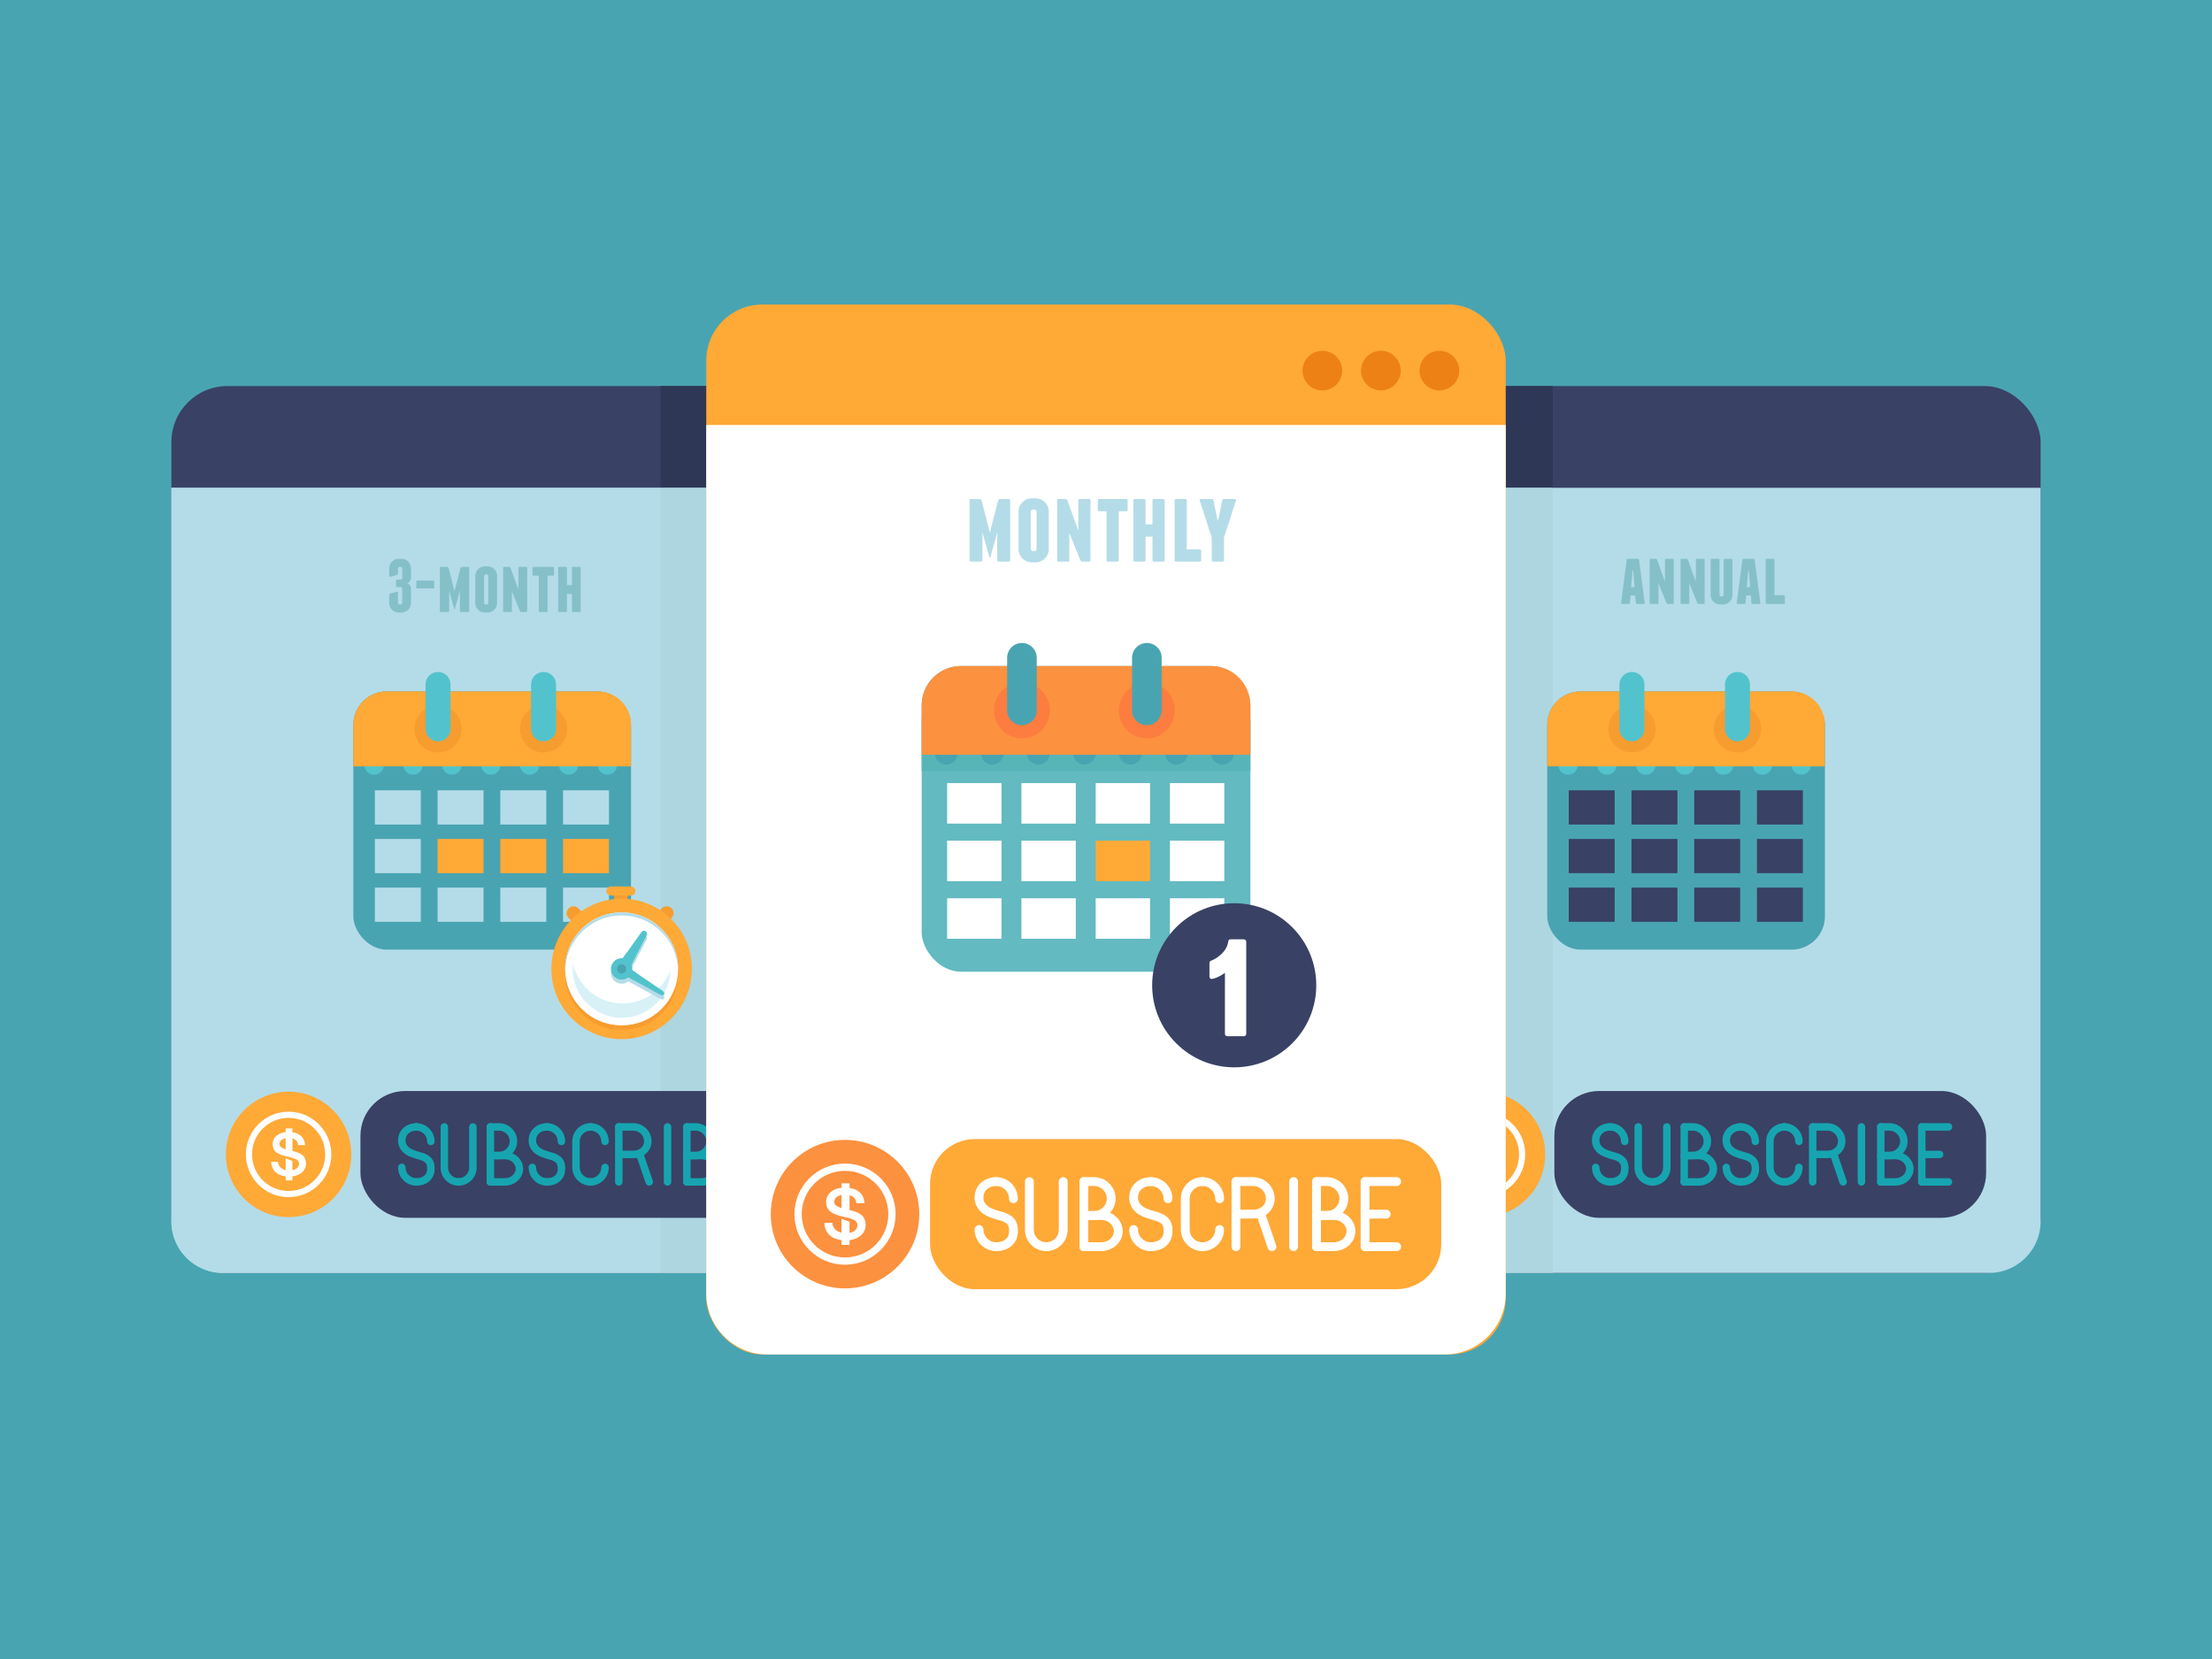 <?xml version="1.0" encoding="UTF-8"?><svg id="Layer_2" xmlns="http://www.w3.org/2000/svg" viewBox="0 0 6000 4500"><defs><style>.cls-1{fill:#f79c2f;}.cls-2{fill:#ed8115;}.cls-3{fill:#fc7d3f;}.cls-4{fill:#fff;}.cls-5{fill:#ffa937;}.cls-6{fill:#fc913f;}.cls-7{fill:#b4dce8;}.cls-8{fill:#add6e0;}.cls-9{fill:#d7f1f7;}.cls-10{fill:#16a5b0;}.cls-11{fill:#52c3cc;}.cls-12{fill:#85c0c9;}.cls-13{fill:#58b5b7;}.cls-14{fill:#63bac1;}.cls-15{fill:#49a4b1;}.cls-16{fill:#394165;}.cls-17{fill:#2e3756;}</style></defs><g id="ICONS"><g><rect class="cls-15" width="6000" height="4500"/><g><g><g><rect class="cls-16" x="3703.31" y="1047.19" width="1831.8" height="2405.62" rx="151.91" ry="151.91"/><path class="cls-17" d="M3842.95,3078.48h368.94V1047.19h-343.27c-90.92,0-165.31,74.39-165.31,165.31v1726.34c0,76.8,62.84,139.64,139.64,139.64Z"/><path class="cls-7" d="M3703.31,1323.17v1990c0,76.8,62.84,139.64,139.64,139.64h1552.52c76.8,0,139.64-62.84,139.64-139.64V1323.17h-1831.8Z"/><path class="cls-8" d="M3842.95,3452.81h368.94V1323.17h-508.58v1990c0,76.8,62.84,139.64,139.64,139.64Z"/><g><rect class="cls-15" x="4196.84" y="1875.36" width="753.25" height="700.52" rx="90.39" ry="90.39"/><g><path class="cls-11" d="M4226.97,2074.97c0,14.56,11.81,26.36,26.36,26.36s26.36-11.81,26.36-26.36v-11.3h-52.73v11.3Z"/><path class="cls-11" d="M4332.43,2074.97c0,14.56,11.81,26.36,26.36,26.36s26.36-11.81,26.36-26.36v-11.3h-52.73v11.3Z"/><path class="cls-11" d="M4437.88,2074.97c0,14.56,11.81,26.36,26.36,26.36s26.36-11.81,26.36-26.36v-11.3h-52.73v11.3Z"/><path class="cls-11" d="M4543.34,2074.97c0,14.56,11.81,26.36,26.36,26.36s26.36-11.81,26.36-26.36v-11.3h-52.73v11.3Z"/><path class="cls-11" d="M4648.79,2074.97c0,14.56,11.81,26.36,26.36,26.36s26.36-11.81,26.36-26.36v-11.3h-52.73v11.3Z"/><path class="cls-11" d="M4754.25,2074.97c0,14.56,11.81,26.36,26.36,26.36s26.36-11.81,26.36-26.36v-11.3h-52.73v11.3Z"/><path class="cls-11" d="M4859.7,2074.97c0,14.56,11.81,26.36,26.36,26.36s26.36-11.81,26.36-26.36v-11.3h-52.73v11.3Z"/></g><path class="cls-5" d="M4859.7,1875.36h-572.47c-49.92,0-90.39,40.47-90.39,90.39v112.99h753.25v-112.99c0-49.92-40.47-90.39-90.39-90.39Z"/><g><circle class="cls-1" cx="4426.58" cy="1977.05" r="64.03" transform="translate(-259.53 734.59) rotate(-9.22)"/><path class="cls-11" d="M4426.58,1822.64c-18.72,0-33.9,15.17-33.9,33.9v120.52c0,18.72,15.17,33.9,33.9,33.9s33.9-15.17,33.9-33.9v-120.52c0-18.72-15.18-33.9-33.9-33.9Z"/></g><g><circle class="cls-1" cx="4712.82" cy="1977.05" r="64.03"/><path class="cls-11" d="M4712.82,1822.64c-18.72,0-33.9,15.17-33.9,33.9v120.52c0,18.72,15.17,33.9,33.9,33.9s33.9-15.17,33.9-33.9v-120.52c0-18.72-15.18-33.9-33.9-33.9Z"/></g><g><g><rect class="cls-16" x="4255.22" y="2143.71" width="124.58" height="92.79"/><rect class="cls-16" x="4425.38" y="2143.71" width="124.58" height="92.79"/><rect class="cls-16" x="4595.54" y="2143.71" width="124.58" height="92.79"/><rect class="cls-16" x="4765.69" y="2143.71" width="124.58" height="92.79"/></g><g><rect class="cls-16" x="4255.22" y="2275.65" width="124.58" height="92.79"/><rect class="cls-16" x="4425.38" y="2275.65" width="124.58" height="92.79"/><rect class="cls-16" x="4595.54" y="2275.65" width="124.58" height="92.79"/><rect class="cls-16" x="4765.69" y="2275.65" width="124.58" height="92.79"/></g><g><rect class="cls-16" x="4255.22" y="2407.58" width="124.58" height="92.79"/><rect class="cls-16" x="4425.38" y="2407.58" width="124.58" height="92.79"/><rect class="cls-16" x="4595.54" y="2407.58" width="124.58" height="92.79"/><rect class="cls-16" x="4765.69" y="2407.58" width="124.58" height="92.79"/></g></g></g><g><g><circle class="cls-5" cx="4021.23" cy="3131.31" r="170.12"/><g><path class="cls-4" d="M4021.23,3015.43c-64,0-115.88,51.88-115.88,115.88s51.88,115.88,115.88,115.88,115.88-51.88,115.88-115.88-51.88-115.88-115.88-115.88Zm0,215.06c-54.77,0-99.18-44.4-99.18-99.18s44.4-99.18,99.18-99.18,99.18,44.4,99.18,99.18-44.4,99.18-99.18,99.18Z"/><g><path class="cls-10" d="M4049.77,3156.94c0-.08,0-.14,0-.21,0,.07,0,.14,0,.21Z"/><path class="cls-4" d="M4062,3136.3c-2.12-2.34-4.54-4.36-7.43-6.04-2.85-1.66-5.99-3.12-9.45-4.4-3.46-1.26-7.17-2.38-11.1-3.36-.8-.19-1.61-.42-2.4-.58v-33.87c9.33,2.4,14.5,8.41,15.52,18.06h18.61c-.21-5.63-1.41-10.64-3.61-15.08-2.19-4.46-5.21-8.2-9.1-11.24-3.88-3.02-8.54-5.35-13.97-6.93-2.37-.69-4.85-1.22-7.46-1.61v-10.49h-18.35v10.13c-3.53,.4-6.87,1.07-9.96,2.01-5.27,1.61-9.8,3.86-13.57,6.7-3.76,2.89-6.67,6.36-8.73,10.47-2.07,4.07-3.11,8.55-3.11,13.45,0,4.48,.7,8.42,2.17,11.86,1.29,3.03,3.18,5.78,5.66,8.22,.37,.53,.76,1.05,1.18,1.57,.05,.04,.13,.08,.18,.16-.43-.51-.85-1.04-1.22-1.62,.25,.29,.51,.53,.78,.76,2.94,2.66,6.65,4.92,11.13,6.82,4.4,1.84,9.57,3.47,15.5,4.83,.12,.03,.19,.06,.32,.07,6.44,1.43,11.96,2.76,16.52,3.99,.52,.17,1.02,.31,1.51,.44,3.88,1.14,7.12,2.34,9.72,3.62,2.91,1.47,5.04,3.2,6.4,5.2,1.31,1.96,2,4.37,2.05,7.21v.06h0v.48c0-.06,0-.17,0-.27-1.28,8.79-5.73,11.98-7.42,13.11-2.36,1.59-5.17,2.81-8.45,3.68-.76,.19-1.51,.37-2.29,.5v-25.26c-.84-.38-1.73-.75-2.64-1.11-4.33-1.76-9.56-3.71-15.71-5.86v31.93c-.61-.14-1.17-.3-1.77-.48-3.6-1-6.76-2.51-9.51-4.5-2.74-1.98-4.99-4.45-6.7-7.43-1.73-2.97-2.78-6.39-3.13-10.29h-18.24c.22,6.26,1.45,11.86,3.69,16.79,2.24,4.96,5.44,9.16,9.6,12.61,4.17,3.46,9.26,6.09,15.28,7.92,3.32,1.02,6.93,1.75,10.79,2.2v11.11h18.35v-11.02c3.47-.44,6.82-1.11,9.94-2.05,5.54-1.72,10.3-4.1,14.3-7.21,3.98-3.1,7.1-6.84,9.35-11.22,2.23-4.38,3.34-9.22,3.34-14.57,0-4.25-.57-7.95-1.73-11.17-1.16-3.18-2.78-5.96-4.82-8.32Zm-48.73-19c-1.17-.35-2.31-.72-3.33-1.09-3.24-1.16-5.84-2.39-7.82-3.71-1.99-1.34-3.42-2.77-4.3-4.32-.86-1.53-1.31-3.27-1.31-5.18,0-2.3,.57-4.44,1.69-6.43,1.14-1.98,2.77-3.68,4.88-5.11,2.14-1.45,4.71-2.59,7.75-3.38,.78-.21,1.61-.37,2.44-.57v29.78Z"/></g></g></g><rect class="cls-16" x="4216.1" y="2959.33" width="1171.21" height="343.97" rx="121.47" ry="121.47"/><g><g><path class="cls-10" d="M5212.75,3216.04c-5.58,0-10.11-4.53-10.11-10.11v-149.23c0-5.58,4.53-10.11,10.11-10.11s10.11,4.53,10.11,10.11v149.23c0,5.58-4.53,10.11-10.11,10.11Z"/><path class="cls-10" d="M5261.22,3141.42h-48.06c-5.58,0-10.11-4.53-10.11-10.11s4.53-10.11,10.11-10.11h48.06c5.58,0,10.11,4.53,10.11,10.11s-4.53,10.11-10.11,10.11Z"/><path class="cls-10" d="M5285.28,3066.81h-72.11c-5.58,0-10.11-4.53-10.11-10.11s4.53-10.11,10.11-10.11h72.11c5.58,0,10.11,4.53,10.11,10.11s-4.53,10.11-10.11,10.11Z"/><path class="cls-10" d="M5285.28,3216.04h-72.11c-5.58,0-10.11-4.53-10.11-10.11s4.53-10.11,10.11-10.11h72.11c5.58,0,10.11,4.53,10.11,10.11s-4.53,10.11-10.11,10.11Z"/></g><g><path class="cls-10" d="M4568.45,3216.04c-5.58,0-10.11-4.53-10.11-10.11v-149.23c0-5.58,4.53-10.11,10.11-10.11s10.11,4.53,10.11,10.11v149.23c0,5.58-4.53,10.11-10.11,10.11Z"/><path class="cls-10" d="M4591.87,3144.58h-23.42c-5.58,0-10.11-4.53-10.11-10.11s4.53-10.11,10.11-10.11h23.42c15.98,0,29.01-12.86,29.28-28.77-.27-15.91-13.31-28.77-29.28-28.77h-23.42c-5.58,0-10.11-4.53-10.11-10.11s4.53-10.11,10.11-10.11h23.42c26.67,0,48.49,21.2,49.47,47.64,.02,.28,.03,.56,.03,.84v1.02c0,.28-.01,.57-.03,.84-.99,26.43-22.8,47.64-49.47,47.64Z"/><path class="cls-10" d="M4608.06,3216.04h-39.61c-5.58,0-10.11-4.53-10.11-10.11s4.53-10.11,10.11-10.11h39.61c15.97,0,29-11.33,29.28-25.35-.28-14.34-13.17-25.93-28.98-25.93h-27.84c-5.58,0-10.11-4.53-10.11-10.11s4.53-10.11,10.11-10.11h27.84c26.5,0,48.18,19.95,49.17,44.84,.02,.28,.04,.57,.04,.86v.93c0,.3-.01,.59-.04,.88-1.03,24.54-22.83,44.21-49.47,44.21Z"/></g><g><path class="cls-10" d="M5101.55,3216.04c-5.58,0-10.11-4.53-10.11-10.11v-149.23c0-5.58,4.53-10.11,10.11-10.11s10.11,4.53,10.11,10.11v149.23c0,5.58-4.53,10.11-10.11,10.11Z"/><path class="cls-10" d="M5124.97,3144.58h-23.42c-5.58,0-10.11-4.53-10.11-10.11s4.53-10.11,10.11-10.11h23.42c15.98,0,29.01-12.86,29.28-28.77-.27-15.91-13.31-28.77-29.28-28.77h-23.42c-5.58,0-10.11-4.53-10.11-10.11s4.53-10.11,10.11-10.11h23.42c26.67,0,48.49,21.2,49.48,47.64,.02,.28,.03,.56,.03,.84v1.02c0,.28-.01,.57-.03,.84-.99,26.43-22.8,47.64-49.48,47.64Z"/><path class="cls-10" d="M5141.16,3216.04h-39.61c-5.58,0-10.11-4.53-10.11-10.11s4.53-10.11,10.11-10.11h39.61c15.97,0,29-11.33,29.28-25.35-.28-14.34-13.17-25.93-28.98-25.93h-27.84c-5.58,0-10.11-4.53-10.11-10.11s4.53-10.11,10.11-10.11h27.84c26.5,0,48.18,19.95,49.17,44.84,.02,.28,.04,.57,.04,.86v.93c0,.3-.01,.59-.04,.88-1.03,24.54-22.83,44.21-49.47,44.21Z"/></g><g><g><path class="cls-10" d="M4840.18,3216.04c-5.58,0-10.11-4.53-10.11-10.11s4.53-10.11,10.11-10.11c16.15,0,29.29-13.15,29.29-29.31,0-5.58,4.53-10.11,10.11-10.11s10.11,4.53,10.11,10.11c0,27.31-22.21,49.53-49.51,49.53Z"/><path class="cls-10" d="M4879.58,3106.21c-5.58,0-10.11-4.53-10.11-10.11,0-16.15-13.14-29.29-29.29-29.29-5.58,0-10.11-4.53-10.11-10.11s4.53-10.11,10.11-10.11c27.3,0,49.51,22.21,49.51,49.51,0,5.58-4.53,10.11-10.11,10.11Z"/></g><path class="cls-10" d="M4840.18,3216.04c-27.31,0-49.52-22.22-49.52-49.53v-70.41c0-27.3,22.22-49.51,49.52-49.51,5.58,0,10.11,4.53,10.11,10.11s-4.53,10.11-10.11,10.11c-16.16,0-29.3,13.14-29.3,29.29v70.41c0,16.16,13.14,29.31,29.3,29.31,5.58,0,10.11,4.53,10.11,10.11s-4.53,10.11-10.11,10.11Z"/></g><path class="cls-10" d="M5049.1,3216.04c-5.58,0-10.11-4.53-10.11-10.11v-149.23c0-5.58,4.53-10.11,10.11-10.11s10.11,4.53,10.11,10.11v149.23c0,5.58-4.53,10.11-10.11,10.11Z"/><g><path class="cls-10" d="M4999.46,3216.03c-4.2,0-8.13-2.64-9.57-6.84l-25.46-74.41c-1.81-5.28,1.01-11.03,6.29-12.84,5.28-1.81,11.03,1.01,12.84,6.29l25.46,74.41c1.81,5.28-1.01,11.03-6.29,12.84-1.08,.37-2.19,.55-3.27,.55Z"/><g><path class="cls-10" d="M4916.89,3216.03c-5.58,0-10.11-4.53-10.11-10.11v-149.22c0-5.58,4.53-10.11,10.11-10.11s10.11,4.53,10.11,10.11v149.22c0,5.58-4.53,10.11-10.11,10.11Z"/><path class="cls-10" d="M4956.3,3141.38h-37.27c-5.58,0-10.11-4.53-10.11-10.11s4.53-10.11,10.11-10.11h37.27c17.05,0,29.02-10.49,29.29-25.58-.28-15.91-13.31-28.77-29.29-28.77h-39.41c-5.58,0-10.11-4.53-10.11-10.11s4.53-10.11,10.11-10.11h39.41c26.67,0,48.48,21.19,49.48,47.62,.02,.28,.03,.57,.03,.85v1.03c0,.29-.01,.59-.04,.87-1,25.45-21.93,44.41-49.47,44.41Z"/></g></g><g><path class="cls-10" d="M4482.41,3216.04c-5.58,0-10.11-4.53-10.11-10.11s4.53-10.11,10.11-10.11c15.81,0,28.67-12.86,28.67-28.67v-110.44c0-5.58,4.53-10.11,10.11-10.11s10.11,4.53,10.11,10.11v110.44c0,26.96-21.93,48.9-48.89,48.9Z"/><path class="cls-10" d="M4482.41,3216.04c-26.96,0-48.89-21.93-48.89-48.9v-110.44c0-5.58,4.53-10.11,10.11-10.11s10.11,4.53,10.11,10.11v110.44c0,15.81,12.86,28.67,28.67,28.67,5.58,0,10.11,4.53,10.11,10.11s-4.53,10.11-10.11,10.11Z"/></g><g><path class="cls-10" d="M4407.09,3106.22c-5.58,0-10.11-4.53-10.11-10.11,0-16.16-13.14-29.3-29.29-29.3-5.58,0-10.11-4.53-10.11-10.11s4.53-10.11,10.11-10.11c27.3,0,49.51,22.21,49.51,49.52,0,5.58-4.53,10.11-10.11,10.11Z"/><path class="cls-10" d="M4367.69,3216.04c-27.31,0-49.52-22.21-49.52-49.51,0-5.58,4.53-10.11,10.11-10.11s10.11,4.53,10.11,10.11c0,16.15,13.14,29.29,29.3,29.29,5.58,0,10.11,4.53,10.11,10.11s-4.53,10.11-10.11,10.11Z"/><path class="cls-10" d="M4367.69,3216.04c-5.58,0-10.11-4.53-10.11-10.11s4.53-10.11,10.11-10.11c13.51,0,29.29-6.36,29.29-24.27,0-.37,.02-.74,.06-1.12,.31-3.13,.04-13.13-5.17-17.22-6.25-4.91-10.65-6.13-18.63-8.36-5.6-1.56-12.58-3.51-21.99-7.27-33.25-13.3-33.34-40.28-33.08-45.04,.18-26.22,21.4-45.95,49.52-45.95,5.58,0,10.11,4.53,10.11,10.11s-4.53,10.11-10.11,10.11c-17.25,0-29.3,10.71-29.3,26.06,0,.43,0,.56-.04,.95-.11,2.08-.15,16.76,20.41,24.99,8.39,3.36,14.51,5.06,19.91,6.57,8.73,2.43,16.27,4.54,25.69,11.93,14.06,11.04,13.21,30.53,12.84,34.75-.26,25.92-20.55,43.98-49.51,43.98Z"/></g><g><path class="cls-10" d="M4761.28,3106.22c-5.58,0-10.11-4.53-10.11-10.11,0-16.16-13.14-29.3-29.29-29.3-5.58,0-10.11-4.53-10.11-10.11s4.53-10.11,10.11-10.11c27.3,0,49.51,22.21,49.51,49.52,0,5.58-4.53,10.11-10.11,10.11Z"/><path class="cls-10" d="M4721.88,3216.04c-27.31,0-49.52-22.21-49.52-49.51,0-5.58,4.53-10.11,10.11-10.11s10.11,4.53,10.11,10.11c0,16.15,13.14,29.29,29.3,29.29,5.58,0,10.11,4.53,10.11,10.11s-4.53,10.11-10.11,10.11Z"/><path class="cls-10" d="M4721.88,3216.04c-5.58,0-10.11-4.53-10.11-10.11s4.53-10.11,10.11-10.11c13.51,0,29.29-6.36,29.29-24.27,0-.37,.02-.74,.06-1.12,.31-3.13,.04-13.13-5.17-17.22-6.25-4.91-10.65-6.13-18.63-8.36-5.6-1.56-12.58-3.51-21.99-7.27-33.25-13.31-33.34-40.28-33.08-45.04,.18-26.22,21.41-45.95,49.52-45.95,5.58,0,10.11,4.53,10.11,10.11s-4.53,10.11-10.11,10.11c-17.25,0-29.3,10.71-29.3,26.06,0,.43,0,.56-.04,.95-.11,2.08-.15,16.76,20.41,24.99,8.39,3.36,14.51,5.06,19.91,6.57,8.73,2.43,16.27,4.54,25.68,11.93,14.07,11.04,13.21,30.53,12.84,34.75-.26,25.92-20.55,43.98-49.51,43.98Z"/></g></g></g><g><path class="cls-12" d="M4461.17,1635.4c.27,1.91-.55,2.86-2.45,2.86h-18.58c-1.77,0-2.79-.95-3.06-2.86l-1.63-20.01h-12.66l-1.63,20.01c-.27,1.91-1.3,2.86-3.06,2.86h-18.58c-1.91,0-2.72-.95-2.45-2.86l15.32-116.82c.27-1.9,1.36-2.86,3.27-2.86h26.96c1.9,0,2.99,.95,3.27,2.86l15.32,116.82Zm-27.37-42.89l-3.88-45.13h-1.63l-3.88,45.13h9.39Z"/><path class="cls-12" d="M4540,1518.59v116.82c0,1.91-.95,2.86-2.86,2.86h-13.07c-.82,0-1.6-.27-2.35-.82-.75-.54-1.26-1.16-1.53-1.84l-21.65-53.3v53.1c0,1.91-.95,2.86-2.86,2.86h-18.18c-1.91,0-2.86-.95-2.86-2.86v-116.82c0-1.9,.95-2.86,2.86-2.86h13.48c.82,0,1.6,.27,2.35,.82,.75,.55,1.26,1.16,1.53,1.84l21.24,59.43v-59.23c0-1.9,.95-2.86,2.86-2.86h18.18c1.91,0,2.86,.95,2.86,2.86Z"/><path class="cls-12" d="M4623.73,1518.59v116.82c0,1.91-.95,2.86-2.86,2.86h-13.07c-.82,0-1.6-.27-2.35-.82-.75-.54-1.26-1.16-1.53-1.84l-21.65-53.3v53.1c0,1.91-.95,2.86-2.86,2.86h-18.18c-1.91,0-2.86-.95-2.86-2.86v-116.82c0-1.9,.95-2.86,2.86-2.86h13.48c.82,0,1.6,.27,2.35,.82,.75,.55,1.26,1.16,1.53,1.84l21.24,59.43v-59.23c0-1.9,.95-2.86,2.86-2.86h18.18c1.91,0,2.86,.95,2.86,2.86Z"/><path class="cls-12" d="M4699.29,1518.59v95.37c0,3.54-.68,6.88-2.04,10.01-1.36,3.13-3.2,5.86-5.51,8.17s-5.04,4.15-8.17,5.51c-3.13,1.36-6.47,2.04-10.01,2.04h-7.76c-3.54,0-6.88-.68-10.01-2.04-3.13-1.36-5.86-3.2-8.17-5.51-2.32-2.31-4.15-5.04-5.51-8.17-1.36-3.13-2.04-6.46-2.04-10.01v-95.37c0-1.9,.95-2.86,2.86-2.86h18.18c1.91,0,2.86,.95,2.86,2.86v94.35c0,1.36,.48,2.52,1.43,3.47,.95,.95,2.11,1.43,3.47,1.43h1.63c1.36,0,2.52-.48,3.47-1.43,.95-.95,1.43-2.11,1.43-3.47v-94.35c0-1.9,.95-2.86,2.86-2.86h18.18c1.9,0,2.86,.95,2.86,2.86Z"/><path class="cls-12" d="M4774.85,1635.4c.27,1.91-.55,2.86-2.45,2.86h-18.58c-1.77,0-2.79-.95-3.06-2.86l-1.63-20.01h-12.66l-1.63,20.01c-.27,1.91-1.3,2.86-3.06,2.86h-18.58c-1.91,0-2.73-.95-2.45-2.86l15.32-116.82c.27-1.9,1.36-2.86,3.27-2.86h26.96c1.9,0,2.99,.95,3.27,2.86l15.32,116.82Zm-27.37-42.89l-3.88-45.13h-1.63l-3.88,45.13h9.39Z"/><path class="cls-12" d="M4841.43,1617.23v18.18c0,1.91-.95,2.86-2.86,2.86h-46.36c-1.91,0-2.86-.95-2.86-2.86v-116.82c0-1.9,.95-2.86,2.86-2.86h18.18c1.9,0,2.86,.95,2.86,2.86v95.78h25.32c1.9,0,2.86,.95,2.86,2.86Z"/></g></g><g><rect class="cls-16" x="464.89" y="1047.19" width="1831.8" height="2405.62" rx="151.91" ry="151.91"/><path class="cls-7" d="M464.89,1323.17v1990c0,76.8,62.84,139.64,139.64,139.64h1552.52c76.8,0,139.64-62.84,139.64-139.64V1323.17H464.89Z"/><path class="cls-17" d="M2131.38,1047.19h-339.71V3452.81h339.71c90.92,0,165.31-74.39,165.31-165.31V1212.5c0-90.92-74.39-165.31-165.31-165.31Z"/><path class="cls-7" d="M464.89,1323.17v1990c0,76.8,62.84,139.64,139.64,139.64h1552.52c76.8,0,139.64-62.84,139.64-139.64V1323.17H464.89Z"/><path class="cls-8" d="M2157.05,3452.81c76.8,0,139.64-62.84,139.64-139.64V1323.17h-505.02V3452.81h365.38Z"/><g><g><rect class="cls-15" x="958.42" y="1875.36" width="753.25" height="700.52" rx="90.39" ry="90.39"/><g><path class="cls-11" d="M988.55,2074.97c0,14.56,11.81,26.36,26.36,26.36s26.36-11.81,26.36-26.36v-11.3h-52.73v11.3Z"/><path class="cls-11" d="M1094.01,2074.97c0,14.56,11.81,26.36,26.36,26.36s26.36-11.81,26.36-26.36v-11.3h-52.73v11.3Z"/><path class="cls-11" d="M1199.46,2074.97c0,14.56,11.81,26.36,26.36,26.36s26.36-11.81,26.36-26.36v-11.3h-52.73v11.3Z"/><path class="cls-11" d="M1304.92,2074.97c0,14.56,11.81,26.36,26.36,26.36s26.36-11.81,26.36-26.36v-11.3h-52.73v11.3Z"/><path class="cls-11" d="M1410.37,2074.97c0,14.56,11.81,26.36,26.36,26.36s26.36-11.81,26.36-26.36v-11.3h-52.73v11.3Z"/><path class="cls-11" d="M1515.83,2074.97c0,14.56,11.81,26.36,26.36,26.36s26.36-11.81,26.36-26.36v-11.3h-52.73v11.3Z"/><path class="cls-11" d="M1621.28,2074.97c0,14.56,11.81,26.36,26.36,26.36s26.36-11.81,26.36-26.36v-11.3h-52.73v11.3Z"/></g><path class="cls-5" d="M1621.28,1875.36h-572.47c-49.92,0-90.39,40.47-90.39,90.39v112.99h753.25v-112.99c0-49.92-40.47-90.39-90.39-90.39Z"/><g><circle class="cls-1" cx="1188.16" cy="1977.05" r="64.03"/><path class="cls-11" d="M1188.16,1822.64c-18.72,0-33.9,15.17-33.9,33.9v120.52c0,18.72,15.17,33.9,33.9,33.9s33.9-15.17,33.9-33.9v-120.52c0-18.72-15.18-33.9-33.9-33.9Z"/></g><g><circle class="cls-1" cx="1474.4" cy="1977.05" r="64.03"/><path class="cls-11" d="M1474.4,1822.64c-18.72,0-33.9,15.17-33.9,33.9v120.52c0,18.72,15.17,33.9,33.9,33.9s33.9-15.17,33.9-33.9v-120.52c0-18.72-15.18-33.9-33.9-33.9Z"/></g><g><g><rect class="cls-7" x="1016.8" y="2143.71" width="124.58" height="92.79"/><rect class="cls-7" x="1186.96" y="2143.71" width="124.58" height="92.79"/><rect class="cls-7" x="1357.11" y="2143.71" width="124.58" height="92.79"/><rect class="cls-7" x="1527.27" y="2143.71" width="124.58" height="92.79"/></g><g><rect class="cls-7" x="1016.8" y="2275.65" width="124.58" height="92.79"/><rect class="cls-5" x="1186.96" y="2275.65" width="124.58" height="92.79"/><rect class="cls-5" x="1357.11" y="2275.65" width="124.58" height="92.79"/><rect class="cls-5" x="1527.27" y="2275.65" width="124.58" height="92.79"/></g><g><rect class="cls-7" x="1016.8" y="2407.58" width="124.58" height="92.79"/><rect class="cls-7" x="1186.96" y="2407.58" width="124.58" height="92.79"/><rect class="cls-7" x="1357.11" y="2407.58" width="124.58" height="92.79"/><rect class="cls-7" x="1527.27" y="2407.58" width="124.58" height="92.79"/></g></g></g><g><path class="cls-1" d="M1815.67,2495.98c-7.28,7.28-19.08,7.28-26.36,0h0c-7.28-7.28-7.28-19.08,0-26.36l5.86-5.86c7.28-7.28,19.08-7.28,26.36,0h0c7.28,7.28,7.28,19.08,0,26.36l-5.86,5.86Z"/><path class="cls-1" d="M1548.34,2495.98c7.28,7.28,19.08,7.28,26.36,0h0c7.28-7.28,7.28-19.08,0-26.36l-5.86-5.86c-7.28-7.28-19.08-7.28-26.36,0h0c-7.28,7.28-7.28,19.08,0,26.36l5.86,5.86Z"/><rect class="cls-1" x="1665.43" y="2421.03" width="37.28" height="29"/><circle class="cls-5" cx="1686.15" cy="2628.14" r="190.55" transform="translate(-1364.52 1962.05) rotate(-45)"/><circle class="cls-1" cx="1686.15" cy="2640.57" r="153.27" transform="translate(-1373.3 1965.69) rotate(-45)"/><circle class="cls-4" cx="1686.15" cy="2628.14" r="153.27" transform="translate(-1364.52 1962.05) rotate(-45)"/><path class="cls-9" d="M1688.97,2721.91c-65.82,0-120.84-46.08-134.64-107.73-.48,4.59-.74,9.24-.74,13.96,0,73.21,59.34,132.55,132.55,132.55s130.78-57.64,132.47-129.37c-19.34,52.86-70.09,90.58-129.65,90.58Z"/><path class="cls-7" d="M1686.15,2483.16c83.26,0,150.96,66.39,153.16,149.12,.04-1.38,.11-2.75,.11-4.14,0-84.65-68.62-153.27-153.27-153.27s-153.27,68.62-153.27,153.27c0,1.39,.07,2.76,.11,4.14,2.2-82.73,69.9-149.12,153.16-149.12Z"/><path class="cls-5" d="M1723.43,2416.88c0,6.86-5.56,12.43-12.43,12.43h-53.85c-6.86,0-12.43-5.56-12.43-12.43h0c0-6.86,5.56-12.43,12.43-12.43h53.85c6.86,0,12.43,5.56,12.43,12.43h0Z"/><path class="cls-7" d="M1796.79,2698.5l-65.25-44.33h0l-16.63-11.3c.14-1.16,.23-2.33,.23-3.52,0-4.1-.86-8-2.39-11.53l9.68-18.68h0l31.45-60.74c2.39-3.9,1.16-9-2.74-11.39-3.9-2.39-9.01-1.16-11.39,2.74l-39.77,55.65h0l-10.8,15.11c-1-.1-2-.16-3.03-.16-16.02,0-29,12.98-29,29s12.98,29,29,29c6.88,0,13.19-2.4,18.16-6.4l16.83,9.23h0l69.17,37.92c4.39,2.69,9.4,2.49,11.19-.43,1.79-2.93-.32-7.48-4.71-10.17Z"/><g><g><path class="cls-11" d="M1753.88,2537.19c2.39-3.9,1.16-9-2.74-11.39-3.9-2.39-9.01-1.16-11.39,2.74l-67.61,94.61c-2.39,3.9,5.91,13.33,9.81,15.72,3.9,2.39,16.07,5.49,18.46,1.58l53.47-103.26Z"/><path class="cls-11" d="M1796.79,2687.29l-108.06-73.41c-4.39-2.69-12.65,2.81-14.43,5.74-1.79,2.92-2.92,12.78,1.46,15.47l114.54,62.81c4.39,2.69,9.4,2.49,11.19-.43,1.79-2.93-.32-7.48-4.71-10.17Z"/><path class="cls-11" d="M1699.97,2584.19l-27.84,38.96c-2.39,3.9,5.91,13.33,9.81,15.72,3.9,2.39,16.07,5.49,18.46,1.58l22.02-42.52c-2.9-3.24-6.31-6.14-10.21-8.53-3.91-2.39-8.03-4.1-12.24-5.21Z"/><path class="cls-11" d="M1674.3,2619.62c-1.79,2.92-2.92,12.78,1.46,15.47l45.37,24.88c2.29-2.37,4.37-4.99,6.16-7.92,1.79-2.92,3.18-5.97,4.24-9.09l-42.81-29.08c-4.39-2.69-12.65,2.81-14.43,5.74Z"/></g><circle class="cls-11" cx="1686.15" cy="2628.14" r="29" transform="translate(-877.4 845.32) rotate(-22.5)"/><circle class="cls-15" cx="1686.15" cy="2628.14" r="12.43"/></g></g></g><g><g><circle class="cls-5" cx="782.81" cy="3131.31" r="170.12"/><g><path class="cls-4" d="M782.81,3015.43c-64,0-115.88,51.88-115.88,115.88s51.88,115.88,115.88,115.88,115.88-51.88,115.88-115.88-51.88-115.88-115.88-115.88Zm0,215.06c-54.77,0-99.18-44.4-99.18-99.18s44.4-99.18,99.18-99.18,99.18,44.4,99.18,99.18-44.4,99.18-99.18,99.18Z"/><g><path class="cls-10" d="M811.35,3156.94c0-.08,0-.14,0-.21,0,.07,0,.14,0,.21Z"/><path class="cls-4" d="M823.58,3136.3c-2.12-2.34-4.54-4.36-7.43-6.04-2.85-1.66-5.99-3.12-9.45-4.4-3.46-1.26-7.17-2.38-11.1-3.36-.79-.19-1.61-.42-2.4-.58v-33.87c9.33,2.4,14.5,8.41,15.52,18.06h18.61c-.21-5.63-1.41-10.64-3.61-15.08-2.19-4.46-5.21-8.2-9.1-11.24-3.88-3.02-8.54-5.35-13.97-6.93-2.37-.69-4.85-1.22-7.46-1.61v-10.49h-18.35v10.13c-3.53,.4-6.87,1.07-9.96,2.01-5.27,1.61-9.8,3.86-13.57,6.7-3.76,2.89-6.67,6.36-8.73,10.47-2.07,4.07-3.11,8.55-3.11,13.45,0,4.48,.7,8.42,2.17,11.86,1.29,3.03,3.18,5.78,5.66,8.22,.37,.53,.76,1.05,1.18,1.57,.05,.04,.13,.08,.18,.16-.43-.51-.85-1.04-1.23-1.62,.25,.29,.51,.53,.78,.76,2.94,2.66,6.65,4.92,11.13,6.82,4.4,1.84,9.57,3.47,15.5,4.83,.12,.03,.19,.06,.32,.07,6.44,1.43,11.96,2.76,16.52,3.99,.52,.17,1.02,.31,1.51,.44,3.88,1.14,7.12,2.34,9.72,3.62,2.91,1.47,5.04,3.2,6.4,5.2,1.31,1.96,2,4.37,2.05,7.21v.06h0v.48c0-.06,0-.17,0-.27-1.28,8.79-5.73,11.98-7.42,13.11-2.36,1.59-5.17,2.81-8.45,3.68-.76,.19-1.51,.37-2.29,.5v-25.26c-.84-.38-1.73-.75-2.64-1.11-4.33-1.76-9.56-3.71-15.71-5.86v31.93c-.61-.14-1.17-.3-1.77-.48-3.6-1-6.76-2.51-9.51-4.5-2.74-1.98-4.99-4.45-6.7-7.43-1.73-2.97-2.78-6.39-3.13-10.29h-18.24c.22,6.26,1.45,11.86,3.69,16.79,2.24,4.96,5.44,9.16,9.6,12.61,4.17,3.46,9.26,6.09,15.28,7.92,3.32,1.02,6.93,1.75,10.79,2.2v11.11h18.35v-11.02c3.47-.44,6.82-1.11,9.94-2.05,5.54-1.72,10.3-4.1,14.3-7.21,3.98-3.1,7.1-6.84,9.35-11.22,2.23-4.38,3.34-9.22,3.34-14.57,0-4.25-.57-7.95-1.73-11.17-1.16-3.18-2.78-5.96-4.82-8.32Zm-48.73-19c-1.17-.35-2.31-.72-3.33-1.09-3.24-1.16-5.84-2.39-7.82-3.71-1.99-1.34-3.42-2.77-4.3-4.32-.86-1.53-1.31-3.27-1.31-5.18,0-2.3,.57-4.44,1.69-6.43,1.14-1.98,2.77-3.68,4.88-5.11,2.14-1.45,4.71-2.59,7.75-3.38,.78-.21,1.61-.37,2.44-.57v29.78Z"/></g></g></g><rect class="cls-16" x="977.68" y="2959.33" width="1171.21" height="343.97" rx="121.47" ry="121.47"/><g><g><path class="cls-10" d="M1974.33,3216.04c-5.58,0-10.11-4.53-10.11-10.11v-149.23c0-5.58,4.53-10.11,10.11-10.11s10.11,4.53,10.11,10.11v149.23c0,5.58-4.53,10.11-10.11,10.11Z"/><path class="cls-10" d="M2022.8,3141.42h-48.06c-5.58,0-10.11-4.53-10.11-10.11s4.53-10.11,10.11-10.11h48.06c5.58,0,10.11,4.53,10.11,10.11s-4.53,10.11-10.11,10.11Z"/><path class="cls-10" d="M2046.86,3066.81h-72.11c-5.58,0-10.11-4.53-10.11-10.11s4.53-10.11,10.11-10.11h72.11c5.58,0,10.11,4.53,10.11,10.11s-4.53,10.11-10.11,10.11Z"/><path class="cls-10" d="M2046.86,3216.04h-72.11c-5.58,0-10.11-4.53-10.11-10.11s4.53-10.11,10.11-10.11h72.11c5.58,0,10.11,4.53,10.11,10.11s-4.53,10.11-10.11,10.11Z"/></g><g><path class="cls-10" d="M1330.03,3216.04c-5.58,0-10.11-4.53-10.11-10.11v-149.23c0-5.58,4.53-10.11,10.11-10.11s10.11,4.53,10.11,10.11v149.23c0,5.58-4.53,10.11-10.11,10.11Z"/><path class="cls-10" d="M1353.45,3144.58h-23.42c-5.58,0-10.11-4.53-10.11-10.11s4.53-10.11,10.11-10.11h23.42c15.98,0,29.01-12.86,29.28-28.77-.27-15.91-13.31-28.77-29.28-28.77h-23.42c-5.58,0-10.11-4.53-10.11-10.11s4.53-10.11,10.11-10.11h23.42c26.67,0,48.49,21.2,49.47,47.64,.02,.28,.03,.56,.03,.84v1.02c0,.28-.01,.57-.03,.84-.99,26.43-22.8,47.64-49.47,47.64Z"/><path class="cls-10" d="M1369.64,3216.04h-39.61c-5.58,0-10.11-4.53-10.11-10.11s4.53-10.11,10.11-10.11h39.61c15.97,0,29-11.33,29.28-25.35-.28-14.34-13.17-25.93-28.98-25.93h-27.84c-5.58,0-10.11-4.53-10.11-10.11s4.53-10.11,10.11-10.11h27.84c26.5,0,48.18,19.95,49.17,44.84,.02,.28,.04,.57,.04,.86v.93c0,.3-.01,.59-.04,.88-1.03,24.54-22.83,44.21-49.47,44.21Z"/></g><g><path class="cls-10" d="M1863.12,3216.04c-5.58,0-10.11-4.53-10.11-10.11v-149.23c0-5.58,4.53-10.11,10.11-10.11s10.11,4.53,10.11,10.11v149.23c0,5.58-4.53,10.11-10.11,10.11Z"/><path class="cls-10" d="M1886.54,3144.58h-23.42c-5.58,0-10.11-4.53-10.11-10.11s4.53-10.11,10.11-10.11h23.42c15.98,0,29.01-12.86,29.28-28.77-.27-15.91-13.31-28.77-29.28-28.77h-23.42c-5.58,0-10.11-4.53-10.11-10.11s4.53-10.11,10.11-10.11h23.42c26.67,0,48.49,21.2,49.47,47.64,.02,.28,.04,.56,.04,.84v1.02c0,.28-.01,.57-.04,.84-.99,26.43-22.8,47.64-49.47,47.64Z"/><path class="cls-10" d="M1902.74,3216.04h-39.61c-5.58,0-10.11-4.53-10.11-10.11s4.53-10.11,10.11-10.11h39.61c15.97,0,29-11.33,29.28-25.35-.28-14.34-13.17-25.93-28.98-25.93h-27.84c-5.58,0-10.11-4.53-10.11-10.11s4.53-10.11,10.11-10.11h27.84c26.5,0,48.18,19.95,49.17,44.84,.02,.28,.04,.57,.04,.86v.93c0,.3-.01,.59-.04,.88-1.03,24.54-22.82,44.21-49.47,44.21Z"/></g><g><g><path class="cls-10" d="M1601.76,3216.04c-5.58,0-10.11-4.53-10.11-10.11s4.53-10.11,10.11-10.11c16.15,0,29.29-13.15,29.29-29.31,0-5.58,4.53-10.11,10.11-10.11s10.11,4.53,10.11,10.11c0,27.31-22.21,49.53-49.51,49.53Z"/><path class="cls-10" d="M1641.16,3106.21c-5.58,0-10.11-4.53-10.11-10.11,0-16.15-13.14-29.29-29.29-29.29-5.58,0-10.11-4.53-10.11-10.11s4.53-10.11,10.11-10.11c27.3,0,49.51,22.21,49.51,49.51,0,5.58-4.53,10.11-10.11,10.11Z"/></g><path class="cls-10" d="M1601.76,3216.04c-27.31,0-49.52-22.22-49.52-49.53v-70.41c0-27.3,22.22-49.51,49.52-49.51,5.58,0,10.11,4.53,10.11,10.11s-4.53,10.11-10.11,10.11c-16.16,0-29.3,13.14-29.3,29.29v70.41c0,16.16,13.14,29.31,29.3,29.31,5.58,0,10.11,4.53,10.11,10.11s-4.53,10.11-10.11,10.11Z"/></g><path class="cls-10" d="M1810.68,3216.04c-5.58,0-10.11-4.53-10.11-10.11v-149.23c0-5.58,4.53-10.11,10.11-10.11s10.11,4.53,10.11,10.11v149.23c0,5.58-4.53,10.11-10.11,10.11Z"/><g><path class="cls-10" d="M1761.04,3216.03c-4.2,0-8.13-2.64-9.57-6.84l-25.46-74.41c-1.81-5.28,1.01-11.03,6.29-12.84,5.28-1.81,11.03,1.01,12.84,6.29l25.46,74.41c1.81,5.28-1.01,11.03-6.29,12.84-1.08,.37-2.19,.55-3.27,.55Z"/><g><path class="cls-10" d="M1678.47,3216.03c-5.58,0-10.11-4.53-10.11-10.11v-149.22c0-5.58,4.53-10.11,10.11-10.11s10.11,4.53,10.11,10.11v149.22c0,5.58-4.53,10.11-10.11,10.11Z"/><path class="cls-10" d="M1717.88,3141.38h-37.27c-5.58,0-10.11-4.53-10.11-10.11s4.53-10.11,10.11-10.11h37.27c17.05,0,29.02-10.49,29.29-25.58-.28-15.91-13.31-28.77-29.29-28.77h-39.41c-5.58,0-10.11-4.53-10.11-10.11s4.53-10.11,10.11-10.11h39.41c26.67,0,48.48,21.19,49.48,47.62,.02,.28,.04,.57,.04,.85v1.03c0,.29-.01,.59-.04,.87-1,25.45-21.93,44.41-49.48,44.41Z"/></g></g><g><path class="cls-10" d="M1243.99,3216.04c-5.58,0-10.11-4.53-10.11-10.11s4.53-10.11,10.11-10.11c15.81,0,28.67-12.86,28.67-28.67v-110.44c0-5.58,4.53-10.11,10.11-10.11s10.11,4.53,10.11,10.11v110.44c0,26.96-21.93,48.9-48.89,48.9Z"/><path class="cls-10" d="M1243.99,3216.04c-26.96,0-48.89-21.93-48.89-48.9v-110.44c0-5.58,4.53-10.11,10.11-10.11s10.11,4.53,10.11,10.11v110.44c0,15.81,12.86,28.67,28.67,28.67,5.58,0,10.11,4.53,10.11,10.11s-4.53,10.11-10.11,10.11Z"/></g><g><path class="cls-10" d="M1168.67,3106.22c-5.58,0-10.11-4.53-10.11-10.11,0-16.16-13.14-29.3-29.29-29.3-5.58,0-10.11-4.53-10.11-10.11s4.53-10.11,10.11-10.11c27.3,0,49.51,22.21,49.51,49.52,0,5.58-4.53,10.11-10.11,10.11Z"/><path class="cls-10" d="M1129.27,3216.04c-27.31,0-49.52-22.21-49.52-49.51,0-5.58,4.53-10.11,10.11-10.11s10.11,4.53,10.11,10.11c0,16.15,13.14,29.29,29.3,29.29,5.58,0,10.11,4.53,10.11,10.11s-4.53,10.11-10.11,10.11Z"/><path class="cls-10" d="M1129.27,3216.04c-5.58,0-10.11-4.53-10.11-10.11s4.53-10.11,10.11-10.11c13.51,0,29.29-6.36,29.29-24.27,0-.37,.02-.74,.06-1.12,.31-3.13,.04-13.13-5.17-17.22-6.25-4.91-10.65-6.13-18.63-8.36-5.6-1.56-12.58-3.51-21.99-7.27-33.25-13.3-33.34-40.28-33.08-45.04,.18-26.22,21.4-45.95,49.52-45.95,5.58,0,10.11,4.53,10.11,10.11s-4.53,10.11-10.11,10.11c-17.25,0-29.3,10.71-29.3,26.06,0,.43,0,.56-.04,.95-.11,2.08-.15,16.76,20.41,24.99,8.39,3.36,14.51,5.06,19.91,6.57,8.73,2.43,16.27,4.54,25.69,11.93,14.06,11.04,13.21,30.53,12.84,34.75-.26,25.92-20.55,43.98-49.51,43.98Z"/></g><g><path class="cls-10" d="M1522.86,3106.22c-5.58,0-10.11-4.53-10.11-10.11,0-16.16-13.14-29.3-29.29-29.3-5.58,0-10.11-4.53-10.11-10.11s4.53-10.11,10.11-10.11c27.3,0,49.51,22.21,49.51,49.52,0,5.58-4.53,10.11-10.11,10.11Z"/><path class="cls-10" d="M1483.46,3216.04c-27.31,0-49.52-22.21-49.52-49.51,0-5.58,4.53-10.11,10.11-10.11s10.11,4.53,10.11,10.11c0,16.15,13.14,29.29,29.3,29.29,5.58,0,10.11,4.53,10.11,10.11s-4.53,10.11-10.11,10.11Z"/><path class="cls-10" d="M1483.46,3216.04c-5.58,0-10.11-4.53-10.11-10.11s4.53-10.11,10.11-10.11c13.51,0,29.29-6.36,29.29-24.27,0-.37,.02-.74,.06-1.12,.31-3.13,.04-13.13-5.17-17.22-6.25-4.91-10.65-6.13-18.63-8.36-5.6-1.56-12.58-3.51-21.99-7.27-33.25-13.31-33.34-40.28-33.08-45.04,.18-26.22,21.41-45.95,49.52-45.95,5.58,0,10.11,4.53,10.11,10.11s-4.53,10.11-10.11,10.11c-17.25,0-29.3,10.71-29.3,26.06,0,.43,0,.56-.04,.95-.11,2.08-.15,16.76,20.41,24.99,8.39,3.36,14.51,5.06,19.91,6.57,8.73,2.43,16.27,4.54,25.69,11.93,14.07,11.04,13.21,30.53,12.84,34.75-.26,25.92-20.55,43.98-49.51,43.98Z"/></g></g></g><g><path class="cls-7" d="M1161.25,1496.17v136.7c0,2.23-1.12,3.35-3.35,3.35h-22.94c-2.23,0-3.35-1.11-3.35-3.35v-63.57l-15.77,56.88c-.32,.8-.72,1.19-1.2,1.19s-.88-.4-1.19-1.19l-15.77-56.88v63.57c0,2.23-1.12,3.35-3.35,3.35h-22.94c-2.23,0-3.35-1.11-3.35-3.35v-136.7c0-2.23,1.11-3.35,3.35-3.35h20.31c.96,0,1.79,.36,2.51,1.08s1.23,1.48,1.55,2.27l18.88,73.61,18.88-73.61c.32-.8,.84-1.55,1.55-2.27,.72-.72,1.55-1.08,2.51-1.08h20.31c2.23,0,3.35,1.12,3.35,3.35Z"/><path class="cls-7" d="M1249.68,1607.78c0,4.15-.8,8.05-2.39,11.71-1.6,3.67-3.75,6.85-6.45,9.56-2.71,2.71-5.9,4.86-9.56,6.45-3.67,1.59-7.57,2.39-11.71,2.39h-9.08c-4.15,0-8.05-.8-11.71-2.39-3.67-1.59-6.85-3.74-9.56-6.45-2.71-2.71-4.86-5.89-6.45-9.56-1.59-3.66-2.39-7.57-2.39-11.71v-86.52c0-4.14,.8-8.04,2.39-11.71,1.59-3.66,3.74-6.85,6.45-9.56,2.71-2.71,5.89-4.86,9.56-6.45,3.66-1.59,7.57-2.39,11.71-2.39h9.08c4.14,0,8.04,.8,11.71,2.39,3.66,1.59,6.85,3.75,9.56,6.45,2.71,2.71,4.86,5.9,6.45,9.56,1.59,3.67,2.39,7.57,2.39,11.71v86.52Zm-27.96-85.32c0-1.59-.56-2.95-1.67-4.06-1.12-1.11-2.47-1.67-4.06-1.67h-1.91c-1.59,0-2.95,.56-4.06,1.67-1.12,1.12-1.67,2.47-1.67,4.06v84.13c0,1.59,.56,2.95,1.67,4.06,1.11,1.12,2.47,1.67,4.06,1.67h1.91c1.59,0,2.95-.56,4.06-1.67,1.11-1.11,1.67-2.47,1.67-4.06v-84.13Z"/><path class="cls-7" d="M1345.28,1496.17v136.7c0,2.23-1.12,3.35-3.35,3.35h-15.3c-.96,0-1.87-.32-2.75-.96-.88-.63-1.47-1.35-1.79-2.15l-25.33-62.38v62.14c0,2.23-1.12,3.35-3.35,3.35h-21.27c-2.23,0-3.35-1.11-3.35-3.35v-136.7c0-2.23,1.11-3.35,3.35-3.35h15.77c.96,0,1.87,.32,2.75,.96,.87,.64,1.47,1.36,1.79,2.15l24.86,69.55v-69.31c0-2.23,1.11-3.35,3.35-3.35h21.27c2.23,0,3.35,1.12,3.35,3.35Z"/><path class="cls-7" d="M1430.36,1496.17v21.27c0,2.23-1.12,3.35-3.35,3.35h-16.97v112.09c0,2.23-1.12,3.35-3.35,3.35h-21.27c-.8,0-1.55-.32-2.27-.96-.72-.63-1.08-1.43-1.08-2.39v-112.09h-16.73c-2.23,0-3.35-1.11-3.35-3.35v-21.27c0-2.23,1.11-3.35,3.35-3.35h61.66c2.23,0,3.35,1.12,3.35,3.35Z"/><path class="cls-7" d="M1515.2,1496.17v136.7c0,2.23-1.12,3.35-3.35,3.35h-21.27c-2.23,0-3.35-1.11-3.35-3.35v-54.01h-15.77v54.01c0,2.23-1.12,3.35-3.35,3.35h-21.27c-2.23,0-3.35-1.11-3.35-3.35v-136.7c0-2.23,1.11-3.35,3.35-3.35h21.27c2.23,0,3.35,1.12,3.35,3.35v54.73h15.77v-54.73c0-2.23,1.11-3.35,3.35-3.35h21.27c2.23,0,3.35,1.12,3.35,3.35Z"/><path class="cls-7" d="M1598.85,1611.6v21.27c0,2.23-1.12,3.35-3.35,3.35h-54.25c-2.23,0-3.35-1.11-3.35-3.35v-136.7c0-2.23,1.11-3.35,3.35-3.35h21.27c2.23,0,3.35,1.12,3.35,3.35v112.09h29.64c2.23,0,3.35,1.12,3.35,3.35Z"/><path class="cls-7" d="M1678.43,1493.9c.48,.72,.56,1.48,.24,2.27l-27.48,84.6v52.1c0,2.23-1.12,3.35-3.35,3.35h-21.51c-2.23,0-3.35-1.11-3.35-3.35v-52.1l-27.48-84.6c-.32-.8-.24-1.55,.24-2.27,.48-.72,1.19-1.08,2.15-1.08h25.33c2.23,0,3.5,1.12,3.82,3.35l9.56,45.89h.96l9.56-45.89c.32-2.23,1.59-3.35,3.82-3.35h25.33c.96,0,1.67,.36,2.15,1.08Z"/></g><g><path class="cls-12" d="M1114.9,1635.81c0,3.54-.68,6.88-2.04,10.01-1.36,3.13-3.2,5.86-5.51,8.17-2.32,2.32-5.04,4.15-8.17,5.51-3.13,1.36-6.47,2.04-10.01,2.04h-7.76c-3.54,0-6.88-.68-10.01-2.04-3.13-1.36-5.85-3.2-8.17-5.51-2.32-2.31-4.16-5.04-5.51-8.17-1.36-3.13-2.04-6.46-2.04-10.01v-22.26c0-1.9,.88-3.13,2.65-3.68l18.58-4.9c1.77-.54,2.65,.14,2.65,2.04v27.77c0,1.36,.48,2.52,1.43,3.47,.95,.95,2.11,1.43,3.47,1.43h1.63c1.36,0,2.52-.48,3.47-1.43,.95-.95,1.43-2.11,1.43-3.47v-35.13c0-1.09-.07-2.18-.2-3.27-.14-1.09-.41-1.91-.82-2.45-.27-.27-.65-.61-1.12-1.02-.48-.41-1.33-.61-2.55-.61h-9.6c-.68,0-1.26-.24-1.74-.71-.48-.48-.71-1.05-.71-1.74v-15.11c0-.68,.24-1.26,.71-1.74,.47-.48,1.05-.71,1.74-.71h9.6c.95,0,1.74-.24,2.35-.71,.61-.48,1.05-.85,1.33-1.12,.68-.68,1.02-2.11,1.02-4.29v-23.69c0-1.36-.48-2.52-1.43-3.47-.95-.95-2.11-1.43-3.47-1.43h-1.63c-1.36,0-2.52,.48-3.47,1.43-.95,.95-1.43,2.11-1.43,3.47v13.48c0,1.91-.89,3.13-2.65,3.68l-18.58,4.9c-1.77,.55-2.65-.13-2.65-2.04v-21.04c0-3.54,.68-6.87,2.04-10.01,1.36-3.13,3.2-5.85,5.51-8.17,2.31-2.31,5.03-4.15,8.17-5.51,3.13-1.36,6.46-2.04,10.01-2.04h7.76c3.54,0,6.87,.68,10.01,2.04,3.13,1.36,5.85,3.2,8.17,5.51,2.31,2.32,4.15,5.04,5.51,8.17,1.36,3.13,2.04,6.47,2.04,10.01v23.08c0,.95-.03,1.87-.1,2.76-.07,.89-.17,1.74-.31,2.55-.68,3.27-1.98,5.99-3.88,8.17-1.77,1.77-3.75,3.13-5.92,4.08,2.18,.82,4.15,1.98,5.92,3.47,1.23,1.23,2.31,3,3.27,5.31,.68,3,1.02,5.92,1.02,8.78v36.15Z"/><path class="cls-12" d="M1132.06,1595.99c-1.91,0-2.86-.95-2.86-2.86v-15.52c0-1.9,.95-2.86,2.86-2.86h42.89c1.9,0,2.86,.95,2.86,2.86v15.52c0,1.91-.95,2.86-2.86,2.86h-42.89Z"/><path class="cls-12" d="M1272.76,1540.44v116.82c0,1.91-.95,2.86-2.86,2.86h-19.61c-1.91,0-2.86-.95-2.86-2.86v-54.32l-13.48,48.61c-.27,.68-.61,1.02-1.02,1.02s-.75-.34-1.02-1.02l-13.48-48.61v54.32c0,1.91-.95,2.86-2.86,2.86h-19.61c-1.91,0-2.86-.95-2.86-2.86v-116.82c0-1.9,.95-2.86,2.86-2.86h17.36c.82,0,1.53,.31,2.14,.92,.61,.61,1.05,1.26,1.33,1.94l16.13,62.9,16.13-62.9c.27-.68,.71-1.33,1.33-1.94,.61-.61,1.33-.92,2.14-.92h17.36c1.91,0,2.86,.95,2.86,2.86Z"/><path class="cls-12" d="M1348.33,1635.81c0,3.54-.68,6.88-2.04,10.01-1.36,3.13-3.2,5.86-5.51,8.17-2.32,2.32-5.04,4.15-8.17,5.51-3.13,1.36-6.47,2.04-10.01,2.04h-7.76c-3.54,0-6.88-.68-10.01-2.04-3.13-1.36-5.86-3.2-8.17-5.51-2.32-2.31-4.15-5.04-5.51-8.17-1.36-3.13-2.04-6.46-2.04-10.01v-73.93c0-3.54,.68-6.87,2.04-10.01,1.36-3.13,3.2-5.85,5.51-8.17,2.31-2.31,5.04-4.15,8.17-5.51,3.13-1.36,6.46-2.04,10.01-2.04h7.76c3.54,0,6.87,.68,10.01,2.04,3.13,1.36,5.85,3.2,8.17,5.51,2.31,2.32,4.15,5.04,5.51,8.17,1.36,3.13,2.04,6.47,2.04,10.01v73.93Zm-23.89-72.91c0-1.36-.48-2.52-1.43-3.47-.95-.95-2.11-1.43-3.47-1.43h-1.63c-1.36,0-2.52,.48-3.47,1.43-.95,.95-1.43,2.11-1.43,3.47v71.89c0,1.36,.48,2.52,1.43,3.47,.95,.95,2.11,1.43,3.47,1.43h1.63c1.36,0,2.52-.48,3.47-1.43,.95-.95,1.43-2.11,1.43-3.47v-71.89Z"/><path class="cls-12" d="M1430.01,1540.44v116.82c0,1.91-.95,2.86-2.86,2.86h-13.07c-.82,0-1.6-.27-2.35-.82-.75-.54-1.26-1.16-1.53-1.84l-21.65-53.3v53.1c0,1.91-.95,2.86-2.86,2.86h-18.18c-1.91,0-2.86-.95-2.86-2.86v-116.82c0-1.9,.95-2.86,2.86-2.86h13.48c.82,0,1.6,.27,2.35,.82,.75,.55,1.26,1.16,1.53,1.84l21.24,59.43v-59.22c0-1.9,.95-2.86,2.86-2.86h18.18c1.91,0,2.86,.95,2.86,2.86Z"/><path class="cls-12" d="M1502.72,1540.44v18.18c0,1.91-.95,2.86-2.86,2.86h-14.5v95.78c0,1.91-.95,2.86-2.86,2.86h-18.18c-.68,0-1.33-.27-1.94-.82-.61-.54-.92-1.23-.92-2.04v-95.78h-14.3c-1.91,0-2.86-.95-2.86-2.86v-18.18c0-1.9,.95-2.86,2.86-2.86h52.69c1.91,0,2.86,.95,2.86,2.86Z"/><path class="cls-12" d="M1575.22,1540.44v116.82c0,1.91-.95,2.86-2.86,2.86h-18.18c-1.91,0-2.86-.95-2.86-2.86v-46.15h-13.48v46.15c0,1.91-.95,2.86-2.86,2.86h-18.18c-1.91,0-2.86-.95-2.86-2.86v-116.82c0-1.9,.95-2.86,2.86-2.86h18.18c1.9,0,2.86,.95,2.86,2.86v46.77h13.48v-46.77c0-1.9,.95-2.86,2.86-2.86h18.18c1.91,0,2.86,.95,2.86,2.86Z"/></g></g></g><g><rect class="cls-5" x="1915.74" y="826.09" width="2168.52" height="2847.82" rx="151.91" ry="151.91"/><path class="cls-4" d="M1915.74,1152.81V3508.6c0,90.92,74.39,165.31,165.31,165.31h1837.9c90.92,0,165.31-74.39,165.31-165.31V1152.81H1915.74Z"/><g><rect class="cls-14" x="2500" y="1806.5" width="891.71" height="829.29" rx="107" ry="107"/><path class="cls-13" d="M3284.7,1851.08h-677.7c-59.09,0-107,47.91-107,107v133.76h891.71v-133.76c0-59.09-47.91-107-107.01-107Z"/><g><path class="cls-15" d="M2535.66,2042.8c0,17.23,13.98,31.21,31.21,31.21s31.21-13.98,31.21-31.21v-13.38h-62.42v13.38Z"/><path class="cls-15" d="M2660.5,2042.8c0,17.23,13.98,31.21,31.21,31.21s31.21-13.98,31.21-31.21v-13.38h-62.42v13.38Z"/><path class="cls-15" d="M2785.34,2042.8c0,17.23,13.98,31.21,31.21,31.21s31.21-13.98,31.21-31.21v-13.38h-62.42v13.38Z"/><path class="cls-15" d="M2910.18,2042.8c0,17.23,13.98,31.21,31.21,31.21s31.21-13.98,31.21-31.21v-13.38h-62.42v13.38Z"/><path class="cls-15" d="M3035.02,2042.8c0,17.23,13.98,31.21,31.21,31.21s31.21-13.98,31.21-31.21v-13.38h-62.42v13.38Z"/><path class="cls-15" d="M3159.86,2042.8c0,17.23,13.98,31.21,31.21,31.21s31.21-13.98,31.21-31.21v-13.38h-62.42v13.38Z"/><path class="cls-15" d="M3284.7,2042.8c0,17.23,13.98,31.21,31.21,31.21s31.21-13.98,31.21-31.21v-13.38h-62.42v13.38Z"/></g><path class="cls-6" d="M3284.7,1806.5h-677.7c-59.09,0-107,47.91-107,107v133.76h891.71v-133.76c0-59.09-47.91-107-107.01-107Z"/><g><circle class="cls-3" cx="2771.97" cy="1926.88" r="75.8"/><path class="cls-15" d="M2771.97,1744.08c-22.16,0-40.13,17.96-40.13,40.13v142.67c0,22.16,17.96,40.13,40.13,40.13s40.13-17.96,40.13-40.13v-142.67c0-22.16-17.96-40.13-40.13-40.13Z"/></g><g><circle class="cls-3" cx="3110.82" cy="1926.88" r="75.8"/><path class="cls-15" d="M3110.82,1744.08c-22.16,0-40.13,17.96-40.13,40.13v142.67c0,22.16,17.96,40.13,40.13,40.13s40.13-17.96,40.13-40.13v-142.67c0-22.16-17.96-40.13-40.13-40.13Z"/></g><g><g><rect class="cls-4" x="2569.11" y="2124.17" width="147.48" height="109.85"/><rect class="cls-4" x="2770.54" y="2124.17" width="147.48" height="109.85"/><rect class="cls-4" x="2971.97" y="2124.17" width="147.48" height="109.85"/><rect class="cls-4" x="3173.41" y="2124.17" width="147.48" height="109.85"/></g><g><rect class="cls-4" x="2569.11" y="2280.36" width="147.48" height="109.85"/><rect class="cls-4" x="2770.54" y="2280.36" width="147.48" height="109.85"/><rect class="cls-5" x="2971.97" y="2280.36" width="147.48" height="109.85"/><rect class="cls-4" x="3173.41" y="2280.36" width="147.48" height="109.85"/></g><g><rect class="cls-4" x="2569.11" y="2436.55" width="147.48" height="109.85"/><rect class="cls-4" x="2770.54" y="2436.55" width="147.48" height="109.85"/><rect class="cls-4" x="2971.97" y="2436.55" width="147.48" height="109.85"/><rect class="cls-4" x="3173.41" y="2436.55" width="147.48" height="109.85"/></g></g></g><g><g><circle class="cls-6" cx="2292.1" cy="3293.31" r="201.39"/><g><path class="cls-4" d="M2292.1,3156.13c-75.76,0-137.18,61.42-137.18,137.18s61.42,137.18,137.18,137.18,137.18-61.42,137.18-137.18-61.42-137.18-137.18-137.18Zm0,254.59c-64.84,0-117.41-52.56-117.41-117.41s52.56-117.41,117.41-117.41,117.41,52.56,117.41,117.41-52.56,117.41-117.41,117.41Z"/><g><path class="cls-10" d="M2325.89,3323.65c0-.09,0-.17,.01-.25,0,.08,0,.17-.01,.25Z"/><path class="cls-4" d="M2340.36,3299.21c-2.51-2.77-5.37-5.17-8.8-7.15-3.37-1.96-7.09-3.69-11.19-5.21-4.09-1.49-8.48-2.81-13.14-3.97-.94-.23-1.9-.49-2.84-.69v-40.1c11.04,2.85,17.17,9.96,18.38,21.38h22.03c-.25-6.67-1.67-12.6-4.27-17.85-2.59-5.28-6.16-9.71-10.77-13.31-4.6-3.58-10.11-6.34-16.54-8.2-2.8-.82-5.75-1.44-8.83-1.9v-12.41h-21.72v12c-4.18,.47-8.13,1.27-11.79,2.38-6.24,1.9-11.6,4.56-16.07,7.94-4.45,3.43-7.9,7.53-10.34,12.39-2.45,4.82-3.68,10.12-3.68,15.93,0,5.3,.83,9.97,2.57,14.04,1.53,3.59,3.77,6.84,6.7,9.73,.43,.62,.9,1.25,1.4,1.86,.06,.04,.15,.1,.21,.19-.5-.6-1-1.24-1.45-1.92,.29,.34,.6,.62,.92,.9,3.49,3.15,7.87,5.82,13.17,8.08,5.2,2.18,11.33,4.1,18.35,5.71,.14,.03,.23,.07,.38,.09,7.62,1.7,14.16,3.27,19.56,4.73,.61,.2,1.2,.36,1.78,.53,4.59,1.35,8.43,2.77,11.5,4.29,3.44,1.74,5.97,3.79,7.57,6.15,1.55,2.32,2.36,5.18,2.43,8.54v.07h0v.57c0-.08,0-.2-.01-.32-1.51,10.41-6.78,14.19-8.79,15.52-2.8,1.88-6.12,3.33-10,4.36-.9,.23-1.78,.44-2.71,.59v-29.91c-.99-.45-2.05-.89-3.13-1.31-5.13-2.08-11.31-4.39-18.6-6.94v37.8c-.72-.16-1.39-.35-2.1-.57-4.26-1.18-8-2.97-11.26-5.33-3.25-2.34-5.91-5.27-7.93-8.79-2.05-3.51-3.29-7.56-3.7-12.18h-21.6c.26,7.41,1.72,14.04,4.37,19.88,2.65,5.87,6.44,10.85,11.36,14.93,4.93,4.09,10.96,7.21,18.09,9.37,3.93,1.2,8.2,2.07,12.77,2.61v13.16h21.72v-13.05c4.11-.53,8.07-1.31,11.77-2.43,6.56-2.04,12.2-4.85,16.93-8.54,4.72-3.67,8.41-8.1,11.07-13.28,2.64-5.19,3.95-10.91,3.95-17.25,0-5.03-.68-9.41-2.05-13.22-1.37-3.77-3.29-7.06-5.7-9.85Zm-57.69-22.49c-1.39-.42-2.73-.85-3.95-1.29-3.83-1.37-6.92-2.84-9.26-4.39-2.36-1.59-4.05-3.27-5.09-5.11-1.02-1.82-1.55-3.88-1.55-6.13,0-2.73,.67-5.25,2-7.61,1.35-2.34,3.28-4.36,5.78-6.05,2.53-1.72,5.57-3.07,9.17-4,.92-.25,1.91-.44,2.88-.68v35.26Z"/></g></g></g><rect class="cls-5" x="2522.79" y="3089.71" width="1386.5" height="407.2" rx="121.47" ry="121.47"/><g><g><path class="cls-4" d="M3702.64,3393.61c-6.61,0-11.97-5.36-11.97-11.97v-176.66c0-6.61,5.36-11.97,11.97-11.97s11.97,5.36,11.97,11.97v176.66c0,6.61-5.36,11.97-11.97,11.97Z"/><path class="cls-4" d="M3760.02,3305.28h-56.89c-6.61,0-11.97-5.36-11.97-11.97s5.36-11.97,11.97-11.97h56.89c6.61,0,11.97,5.36,11.97,11.97s-5.36,11.97-11.97,11.97Z"/><path class="cls-4" d="M3788.5,3216.95h-85.37c-6.61,0-11.97-5.36-11.97-11.97s5.36-11.97,11.97-11.97h85.37c6.61,0,11.97,5.36,11.97,11.97s-5.36,11.97-11.97,11.97Z"/><path class="cls-4" d="M3788.5,3393.61h-85.37c-6.61,0-11.97-5.36-11.97-11.97s5.36-11.97,11.97-11.97h85.37c6.61,0,11.97,5.36,11.97,11.97s-5.36,11.97-11.97,11.97Z"/></g><g><path class="cls-4" d="M2939.91,3393.61c-6.61,0-11.97-5.36-11.97-11.97v-176.66c0-6.61,5.36-11.97,11.97-11.97s11.97,5.36,11.97,11.97v176.66c0,6.61-5.36,11.97-11.97,11.97Z"/><path class="cls-4" d="M2967.63,3309.02h-27.73c-6.61,0-11.97-5.36-11.97-11.97s5.36-11.97,11.97-11.97h27.73c18.91,0,34.34-15.22,34.66-34.06-.33-18.84-15.75-34.06-34.66-34.06h-27.73c-6.61,0-11.97-5.36-11.97-11.97s5.36-11.97,11.97-11.97h27.73c31.58,0,57.4,25.1,58.57,56.4,.03,.33,.04,.66,.04,1v1.21c0,.34-.01,.67-.04,1-1.17,31.29-26.99,56.39-58.57,56.39Z"/><path class="cls-4" d="M2986.8,3393.61h-46.9c-6.61,0-11.97-5.36-11.97-11.97s5.36-11.97,11.97-11.97h46.9c18.91,0,34.33-13.41,34.67-30-.33-16.98-15.59-30.7-34.31-30.7h-32.95c-6.61,0-11.97-5.36-11.97-11.97s5.36-11.97,11.97-11.97h32.95c31.37,0,57.03,23.62,58.21,53.08,.03,.33,.04,.67,.04,1.01v1.1c0,.35-.01,.7-.04,1.04-1.22,29.05-27.02,52.34-58.57,52.34Z"/></g><g><path class="cls-4" d="M3571,3393.61c-6.61,0-11.97-5.36-11.97-11.97v-176.66c0-6.61,5.36-11.97,11.97-11.97s11.97,5.36,11.97,11.97v176.66c0,6.61-5.36,11.97-11.97,11.97Z"/><path class="cls-4" d="M3598.72,3309.02h-27.73c-6.61,0-11.97-5.36-11.97-11.97s5.36-11.97,11.97-11.97h27.73c18.91,0,34.34-15.22,34.67-34.06-.33-18.84-15.75-34.06-34.67-34.06h-27.73c-6.61,0-11.97-5.36-11.97-11.97s5.36-11.97,11.97-11.97h27.73c31.58,0,57.4,25.1,58.57,56.4,.03,.33,.04,.66,.04,1v1.21c0,.34-.01,.67-.04,1-1.17,31.29-26.99,56.39-58.57,56.39Z"/><path class="cls-4" d="M3617.89,3393.61h-46.9c-6.61,0-11.97-5.36-11.97-11.97s5.36-11.97,11.97-11.97h46.9c18.91,0,34.33-13.41,34.66-30-.33-16.98-15.59-30.7-34.31-30.7h-32.95c-6.61,0-11.97-5.36-11.97-11.97s5.36-11.97,11.97-11.97h32.95c31.37,0,57.03,23.62,58.21,53.08,.03,.33,.04,.67,.04,1.01v1.1c0,.35-.01,.7-.04,1.04-1.22,29.05-27.02,52.34-58.57,52.34Z"/></g><g><g><path class="cls-4" d="M3261.59,3393.61c-6.61,0-11.97-5.36-11.97-11.97s5.36-11.97,11.97-11.97c19.12,0,34.67-15.57,34.67-34.7,0-6.61,5.36-11.97,11.97-11.97s11.97,5.36,11.97,11.97c0,32.33-26.29,58.64-58.61,58.64Z"/><path class="cls-4" d="M3308.23,3263.59c-6.61,0-11.97-5.36-11.97-11.97,0-19.12-15.55-34.67-34.67-34.67-6.61,0-11.97-5.36-11.97-11.97s5.36-11.97,11.97-11.97c32.32,0,58.61,26.29,58.61,58.61,0,6.61-5.36,11.97-11.97,11.97Z"/></g><path class="cls-4" d="M3261.59,3393.61c-32.33,0-58.62-26.31-58.62-58.64v-83.35c0-32.32,26.3-58.61,58.62-58.61,6.61,0,11.97,5.36,11.97,11.97s-5.36,11.97-11.97,11.97c-19.12,0-34.68,15.55-34.68,34.67v83.35c0,19.13,15.56,34.7,34.68,34.7,6.61,0,11.97,5.36,11.97,11.97s-5.36,11.97-11.97,11.97Z"/></g><path class="cls-4" d="M3508.91,3393.61c-6.61,0-11.97-5.36-11.97-11.97v-176.66c0-6.61,5.36-11.97,11.97-11.97s11.97,5.36,11.97,11.97v176.66c0,6.61-5.36,11.97-11.97,11.97Z"/><g><path class="cls-4" d="M3450.15,3393.6c-4.98,0-9.62-3.13-11.32-8.1l-30.14-88.09c-2.14-6.25,1.2-13.06,7.45-15.2,6.25-2.14,13.06,1.2,15.2,7.45l30.14,88.09c2.14,6.25-1.2,13.06-7.45,15.2-1.28,.44-2.59,.65-3.88,.65Z"/><g><path class="cls-4" d="M3352.4,3393.61c-6.61,0-11.97-5.36-11.97-11.97v-176.65c0-6.61,5.36-11.97,11.97-11.97s11.97,5.36,11.97,11.97v176.65c0,6.61-5.36,11.97-11.97,11.97Z"/><path class="cls-4" d="M3399.05,3305.23h-44.13c-6.61,0-11.97-5.36-11.97-11.97s5.36-11.97,11.97-11.97h44.13c20.19,0,34.35-12.42,34.67-30.28-.33-18.83-15.76-34.06-34.67-34.06h-46.65c-6.61,0-11.97-5.36-11.97-11.97s5.36-11.97,11.97-11.97h46.65c31.57,0,57.39,25.09,58.57,56.38,.03,.33,.04,.67,.04,1.01v1.22c0,.35-.01,.69-.04,1.03-1.18,30.13-25.96,52.57-58.57,52.57Z"/></g></g><g><path class="cls-4" d="M2838.05,3393.61c-6.61,0-11.97-5.36-11.97-11.97s5.36-11.97,11.97-11.97c18.71,0,33.94-15.23,33.94-33.94v-130.74c0-6.61,5.36-11.97,11.97-11.97s11.97,5.36,11.97,11.97v130.74c0,31.92-25.97,57.88-57.88,57.88Z"/><path class="cls-4" d="M2838.05,3393.61c-31.91,0-57.88-25.97-57.88-57.88v-130.74c0-6.61,5.36-11.97,11.97-11.97s11.97,5.36,11.97,11.97v130.74c0,18.72,15.22,33.94,33.94,33.94,6.61,0,11.97,5.36,11.97,11.97s-5.36,11.97-11.97,11.97Z"/></g><g><path class="cls-4" d="M2748.89,3263.61c-6.61,0-11.97-5.36-11.97-11.97,0-19.12-15.55-34.68-34.67-34.68-6.61,0-11.97-5.36-11.97-11.97s5.36-11.97,11.97-11.97c32.32,0,58.61,26.3,58.61,58.62,0,6.61-5.36,11.97-11.97,11.97Z"/><path class="cls-4" d="M2702.24,3393.61c-32.32,0-58.62-26.29-58.62-58.61,0-6.61,5.36-11.97,11.97-11.97s11.97,5.36,11.97,11.97c0,19.12,15.56,34.67,34.68,34.67,6.61,0,11.97,5.36,11.97,11.97s-5.36,11.97-11.97,11.97Z"/><path class="cls-4" d="M2702.24,3393.61c-6.61,0-11.97-5.36-11.97-11.97s5.36-11.97,11.97-11.97c16,0,34.67-7.52,34.67-28.73,0-.44,.02-.88,.07-1.32,.37-3.7,.05-15.54-6.12-20.38-7.4-5.81-12.6-7.26-22.06-9.9-6.63-1.85-14.89-4.15-26.03-8.61-39.36-15.75-39.46-47.68-39.16-53.32,.21-31.04,25.34-54.4,58.62-54.4,6.61,0,11.97,5.36,11.97,11.97s-5.36,11.97-11.97,11.97c-20.42,0-34.68,12.68-34.68,30.85,0,.5,0,.66-.05,1.12-.14,2.46-.18,19.84,24.17,29.58,9.93,3.97,17.18,5.99,23.57,7.78,10.33,2.88,19.26,5.37,30.41,14.13,16.65,13.07,15.64,36.14,15.2,41.14-.31,30.69-24.33,52.07-58.61,52.07Z"/></g><g><path class="cls-4" d="M3168.18,3263.61c-6.61,0-11.97-5.36-11.97-11.97,0-19.12-15.55-34.68-34.67-34.68-6.61,0-11.97-5.36-11.97-11.97s5.36-11.97,11.97-11.97c32.32,0,58.61,26.3,58.61,58.62,0,6.61-5.36,11.97-11.97,11.97Z"/><path class="cls-4" d="M3121.54,3393.61c-32.32,0-58.62-26.29-58.62-58.61,0-6.61,5.36-11.97,11.97-11.97s11.97,5.36,11.97,11.97c0,19.12,15.56,34.67,34.68,34.67,6.61,0,11.97,5.36,11.97,11.97s-5.36,11.97-11.97,11.97Z"/><path class="cls-4" d="M3121.54,3393.61c-6.61,0-11.97-5.36-11.97-11.97s5.36-11.97,11.97-11.97c16,0,34.67-7.52,34.67-28.73,0-.44,.02-.88,.07-1.32,.37-3.7,.05-15.54-6.12-20.38-7.4-5.81-12.6-7.26-22.06-9.9-6.63-1.85-14.89-4.15-26.03-8.61-39.36-15.75-39.47-47.69-39.16-53.32,.21-31.04,25.34-54.39,58.62-54.39,6.61,0,11.97,5.36,11.97,11.97s-5.36,11.97-11.97,11.97c-20.42,0-34.68,12.68-34.68,30.85,0,.5,0,.66-.05,1.12-.14,2.47-.18,19.84,24.17,29.58,9.93,3.97,17.18,5.99,23.57,7.78,10.33,2.88,19.26,5.37,30.41,14.13,16.65,13.07,15.64,36.14,15.2,41.14-.31,30.69-24.32,52.07-58.61,52.07Z"/></g></g></g><g><circle class="cls-2" cx="3586.86" cy="1005.34" r="53.78" transform="translate(339.69 2830.75) rotate(-45)"/><circle class="cls-2" cx="3745.69" cy="1005.34" r="53.78" transform="translate(1906.67 4419.85) rotate(-76.72)"/><circle class="cls-2" cx="3904.52" cy="1005.34" r="53.78" transform="translate(2029 4574.43) rotate(-76.72)"/></g><g><path class="cls-7" d="M2740.11,1357.6v161.83c0,2.64-1.32,3.96-3.96,3.96h-27.16c-2.64,0-3.96-1.32-3.96-3.96v-75.26l-18.67,67.34c-.38,.95-.85,1.41-1.41,1.41s-1.04-.47-1.41-1.41l-18.67-67.34v75.26c0,2.64-1.32,3.96-3.96,3.96h-27.16c-2.64,0-3.96-1.32-3.96-3.96v-161.83c0-2.64,1.32-3.96,3.96-3.96h24.05c1.13,0,2.12,.42,2.97,1.27,.85,.85,1.46,1.75,1.84,2.69l22.35,87.14,22.35-87.14c.38-.94,.99-1.84,1.84-2.69,.85-.85,1.84-1.27,2.97-1.27h24.05c2.64,0,3.96,1.32,3.96,3.96Z"/><path class="cls-7" d="M2844.79,1489.73c0,4.91-.95,9.53-2.83,13.86-1.89,4.34-4.43,8.11-7.64,11.32-3.21,3.21-6.98,5.76-11.32,7.64-4.34,1.88-8.96,2.83-13.86,2.83h-10.75c-4.91,0-9.53-.95-13.86-2.83-4.34-1.88-8.11-4.43-11.32-7.64-3.21-3.21-5.76-6.98-7.64-11.32-1.89-4.34-2.83-8.96-2.83-13.86v-102.42c0-4.9,.94-9.52,2.83-13.86,1.88-4.34,4.43-8.11,7.64-11.32,3.21-3.21,6.98-5.75,11.32-7.64,4.34-1.88,8.96-2.83,13.86-2.83h10.75c4.9,0,9.52,.95,13.86,2.83,4.34,1.89,8.11,4.43,11.32,7.64,3.2,3.21,5.75,6.98,7.64,11.32,1.88,4.34,2.83,8.96,2.83,13.86v102.42Zm-33.1-101c0-1.88-.66-3.49-1.98-4.81-1.32-1.32-2.93-1.98-4.81-1.98h-2.26c-1.89,0-3.49,.66-4.81,1.98-1.32,1.32-1.98,2.93-1.98,4.81v99.59c0,1.89,.66,3.49,1.98,4.81,1.32,1.32,2.92,1.98,4.81,1.98h2.26c1.88,0,3.49-.66,4.81-1.98,1.32-1.32,1.98-2.92,1.98-4.81v-99.59Z"/><path class="cls-7" d="M2957.96,1357.6v161.83c0,2.64-1.32,3.96-3.96,3.96h-18.11c-1.13,0-2.22-.38-3.25-1.13-1.04-.75-1.75-1.6-2.12-2.55l-29.99-73.84v73.56c0,2.64-1.32,3.96-3.96,3.96h-25.18c-2.64,0-3.96-1.32-3.96-3.96v-161.83c0-2.64,1.32-3.96,3.96-3.96h18.67c1.13,0,2.21,.38,3.25,1.13,1.03,.76,1.74,1.6,2.12,2.55l29.42,82.33v-82.05c0-2.64,1.32-3.96,3.96-3.96h25.18c2.64,0,3.96,1.32,3.96,3.96Z"/><path class="cls-7" d="M3058.68,1357.6v25.18c0,2.64-1.32,3.96-3.96,3.96h-20.09v132.69c0,2.64-1.32,3.96-3.96,3.96h-25.18c-.95,0-1.84-.38-2.69-1.13-.85-.75-1.27-1.7-1.27-2.83v-132.69h-19.81c-2.64,0-3.96-1.32-3.96-3.96v-25.18c0-2.64,1.32-3.96,3.96-3.96h73c2.64,0,3.96,1.32,3.96,3.96Z"/><path class="cls-7" d="M3159.12,1357.6v161.83c0,2.64-1.32,3.96-3.96,3.96h-25.18c-2.64,0-3.96-1.32-3.96-3.96v-63.94h-18.67v63.94c0,2.64-1.32,3.96-3.96,3.96h-25.18c-2.64,0-3.96-1.32-3.96-3.96v-161.83c0-2.64,1.32-3.96,3.96-3.96h25.18c2.64,0,3.96,1.32,3.96,3.96v64.79h18.67v-64.79c0-2.64,1.32-3.96,3.96-3.96h25.18c2.64,0,3.96,1.32,3.96,3.96Z"/><path class="cls-7" d="M3258.14,1494.25v25.18c0,2.64-1.32,3.96-3.96,3.96h-64.22c-2.64,0-3.96-1.32-3.96-3.96v-161.83c0-2.64,1.32-3.96,3.96-3.96h25.18c2.64,0,3.96,1.32,3.96,3.96v132.69h35.08c2.64,0,3.96,1.32,3.96,3.96Z"/><path class="cls-7" d="M3352.35,1354.91c.57,.85,.66,1.75,.28,2.69l-32.54,100.16v61.68c0,2.64-1.32,3.96-3.96,3.96h-25.46c-2.64,0-3.96-1.32-3.96-3.96v-61.68l-32.54-100.16c-.38-.94-.28-1.84,.28-2.69,.57-.85,1.41-1.27,2.55-1.27h29.99c2.64,0,4.15,1.32,4.53,3.96l11.32,54.32h1.13l11.32-54.32c.38-2.64,1.88-3.96,4.53-3.96h29.99c1.13,0,1.98,.42,2.55,1.27Z"/></g><circle class="cls-16" cx="3347.79" cy="2672.53" r="222.58" transform="translate(-909.22 3150.01) rotate(-45)"/><path class="cls-4" d="M3380.41,2554.79v248.94c0,4.62-2.31,6.92-6.92,6.92h-43.98c-4.62,0-6.92-2.3-6.92-6.92v-164.94c-4.29,3.3-9.64,6.59-16.06,9.88-6.42,3.3-12.44,5.44-18.04,6.42-2.31,.66-4.12,.33-5.43-.99-1.65-.99-2.47-2.63-2.47-4.94v-37.06c0-1.64,.57-3.13,1.73-4.45,1.15-1.31,2.55-2.14,4.2-2.47,7.57-2.96,14.49-7.08,20.76-12.35,5.6-4.28,10.79-9.8,15.56-16.55,4.77-6.75,7.82-14.9,9.14-24.46,.99-2.63,2.79-3.95,5.43-3.95h36.57c4.28,.66,6.42,2.96,6.42,6.92Z"/></g></g></g></g></svg>
